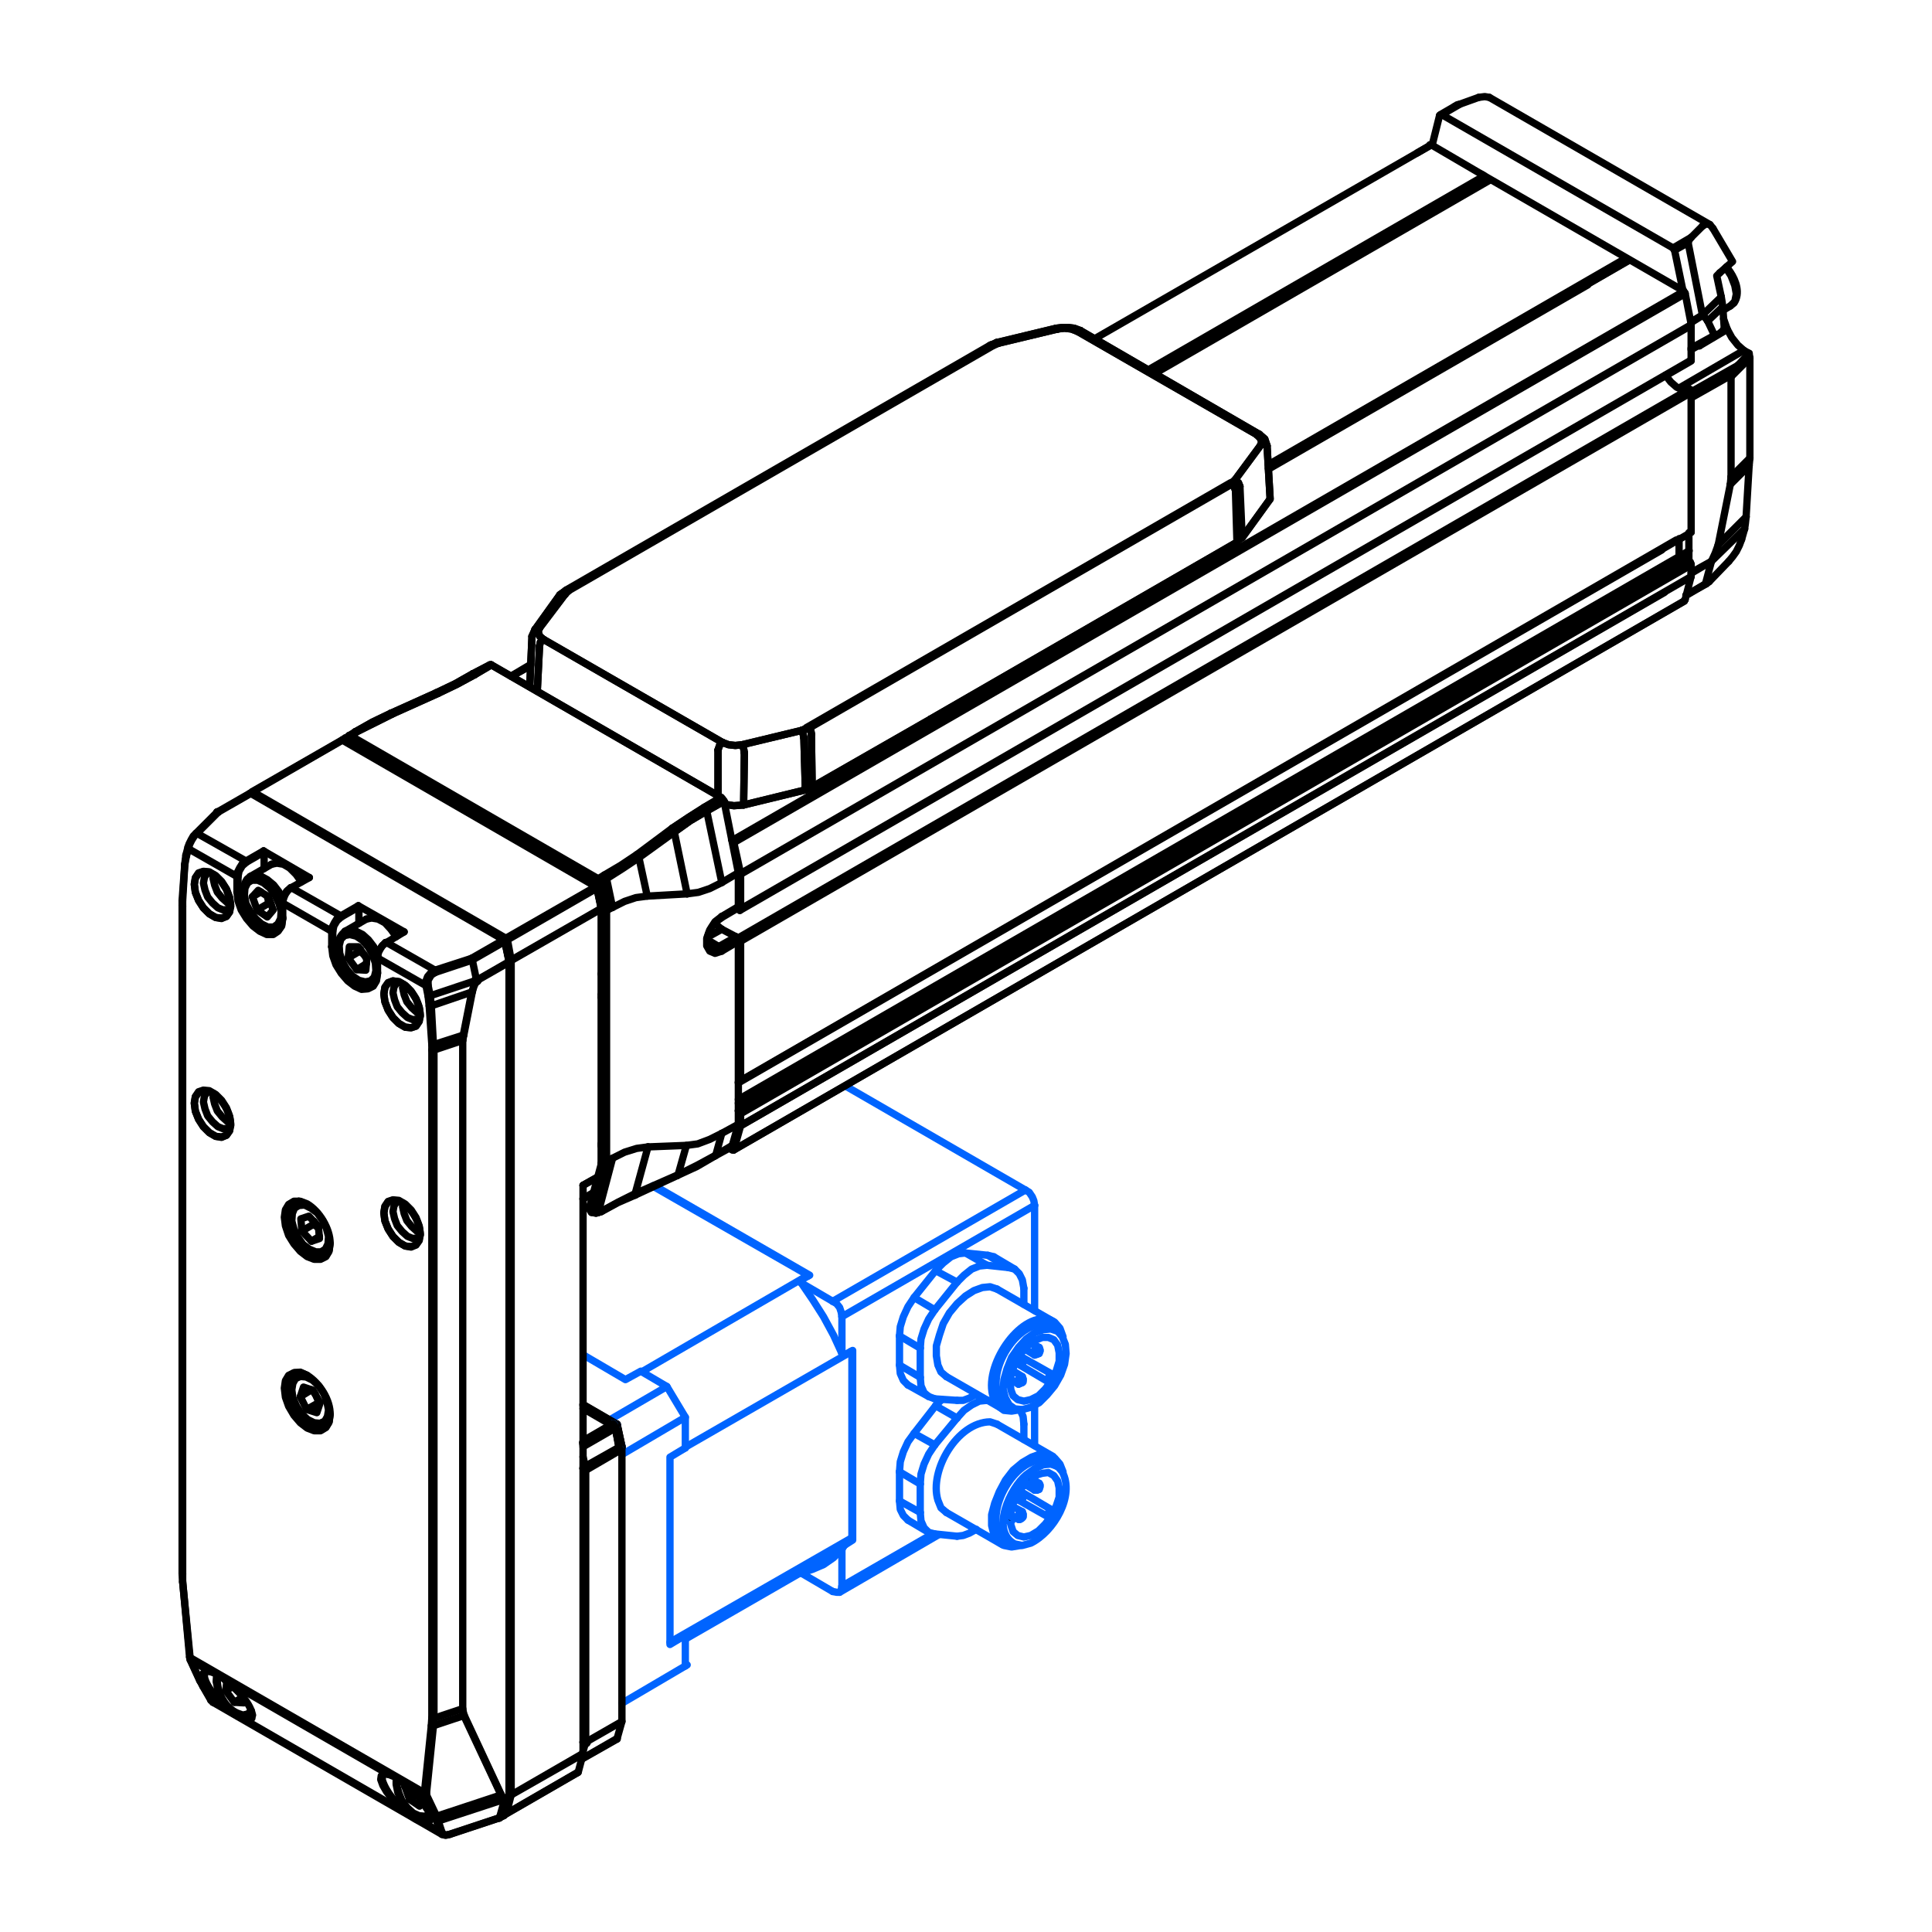 <?xml version="1.0" encoding="UTF-8"?>
<!DOCTYPE svg PUBLIC "-//W3C//DTD SVG 1.1//EN" "http://www.w3.org/Graphics/SVG/1.1/DTD/svg11.dtd">
<!-- Creator: CorelDRAW 2017 -->
<svg xmlns="http://www.w3.org/2000/svg" xml:space="preserve" width="400px" height="400px" version="1.1" style="shape-rendering:geometricPrecision; text-rendering:geometricPrecision; image-rendering:optimizeQuality; fill-rule:evenodd; clip-rule:evenodd"
viewBox="0 0 400000 400000"
 xmlns:xlink="http://www.w3.org/1999/xlink">
 <defs>
  <style type="text/css">
   <![CDATA[
    .str3 {stroke:black;stroke-width:1512}
    .str4 {stroke:#0064FF;stroke-width:1512}
    .str2 {stroke:black;stroke-width:1890;stroke-linecap:round;stroke-linejoin:round}
    .str1 {stroke:black;stroke-width:1512;stroke-linecap:round;stroke-linejoin:round}
    .str0 {stroke:#0064FF;stroke-width:1512;stroke-linecap:round;stroke-linejoin:round}
    .fil1 {fill:none}
    .fil0 {fill:none;fill-rule:nonzero}
    .fil2 {fill:black;fill-rule:nonzero}
   ]]>
  </style>
 </defs>
 <g id="Layer_x0020_1">
  <line class="fil0 str0" x1="167320" y1="264021" x2="135100" y2= "245544" />
  <polyline class="fil0 str0" points="165887,264975 167636,264021 135383,245420 "/>
  <line class="fil0 str0" x1="212298" y1="246379" x2="175141" y2= "224896" />
  <line class="fil0 str0" x1="142271" y1="344696" x2="128761" y2= "352643" />
  <line class="fil0 str0" x1="128761" y1="301147" x2="141890" y2= "293424" />
  <polyline class="fil0 str0" points="120756,280515 129493,285637 132672,283888 138076,287067 125520,294378 "/>
  <rect class="fil1" x="-1" y="-3" width="400002" height="400000"/>
  <polyline class="fil0 str1" points="125581,240416 125113,240572 124645,240416 122150,249615 "/>
  <line class="fil0 str1" x1="125581" y1="240416" x2="125581" y2= "188492" />
  <line class="fil0 str1" x1="124650" y1="187518" x2="124650" y2= "187399" />
  <line class="fil0 str1" x1="151934" y1="238076" x2="151622" y2= "238076" />
  <polyline class="fil0 str1" points="152868,229968 153181,230124 153336,230592 "/>
  <line class="fil0 str1" x1="153336" y1="223731" x2="153181" y2= "223886" />
  <polyline class="fil0 str1" points="152713,194260 153181,194416 153336,194884 "/>
  <polyline class="fil0 str1" points="153336,188179 153181,188491 152713,188179 "/>
  <line class="fil0 str1" x1="153336" y1="180850" x2="153336" y2= "181006" />
  <line class="fil0 str1" x1="151622" y1="173990" x2="151934" y2= "174458" />
  <line class="fil0 str1" x1="348356" y1="60463" x2="151622" y2= "173990" />
  <line class="fil0 str1" x1="105935" y1="139998" x2="109834" y2= "137815" />
  <line class="fil0 str1" x1="152869" y1="224198" x2="344068" y2= "113858" />
  <line class="fil0 str1" x1="349725" y1="114024" x2="152869" y2= "227629" />
  <line class="fil0 str1" x1="152869" y1="228408" x2="347949" y2= "115844" />
  <line class="fil0 str1" x1="349640" y1="116363" x2="152869" y2= "229968" />
  <line class="fil0 str1" x1="153337" y1="230592" x2="350131" y2= "116974" />
  <line class="fil0 str1" x1="350132" y1="119370" x2="153337" y2= "233086" />
  <line class="fil0 str1" x1="347043" y1="111799" x2="153337" y2= "223731" />
  <line class="fil0 str1" x1="153181" y1="223886" x2="350131" y2= "110235" />
  <line class="fil0 str1" x1="153337" y1="194884" x2="350131" y2= "81266" />
  <line class="fil0 str1" x1="349039" y1="80969" x2="152713" y2= "194260" />
  <line class="fil0 str1" x1="350131" y1="74561" x2="153337" y2= "188179" />
  <line class="fil0 str1" x1="348729" y1="124416" x2="151934" y2= "238076" />
  <line class="fil0 str1" x1="153337" y1="233086" x2="344605" y2= "122659" />
  <line class="fil0 str1" x1="349860" y1="67388" x2="153337" y2= "180849" />
  <line class="fil0 str1" x1="153337" y1="181006" x2="350130" y2= "67388" />
  <line class="fil0 str1" x1="151934" y1="174457" x2="348884" y2= "60806" />
  <line class="fil0 str1" x1="153181" y1="188490" x2="350132" y2= "74741" />
  <line class="fil0 str1" x1="151934" y1="238075" x2="348729" y2= "124457" />
  <line class="fil0 str1" x1="226623" y1="70142" x2="296072" y2= "30135" />
  <line class="fil0 str1" x1="262642" y1="97116" x2="328743" y2= "58981" />
  <line class="fil0 str1" x1="238403" y1="76959" x2="307587" y2= "37001" />
  <line class="fil0 str1" x1="307011" y1="36577" x2="237693" y2= "76604" />
  <line class="fil0 str1" x1="337267" y1="53853" x2="262642" y2= "96961" />
  <line class="fil0 str1" x1="239112" y1="77314" x2="308377" y2= "37333" />
  <line class="fil0 str1" x1="337268" y1="53897" x2="262641" y2= "96961" />
  <line class="fil0 str1" x1="152867" y1="224042" x2="153179" y2= "223886" />
  <line class="fil0 str1" x1="151620" y1="238075" x2="150996" y2= "237763" />
  <polyline class="fil0 str1" points="153335,230591 153335,233085 151932,238075 "/>
  <line class="fil0 str1" x1="153335" y1="194884" x2="153335" y2= "223730" />
  <line class="fil0 str1" x1="153335" y1="181006" x2="153335" y2= "188178" />
  <line class="fil0 str1" x1="151932" y1="174457" x2="153335" y2= "180849" />
  <line class="fil0 str1" x1="151464" y1="173833" x2="151620" y2= "173989" />
  <line class="fil0 str1" x1="152711" y1="188022" x2="152711" y2= "188178" />
  <line class="fil0 str1" x1="151620" y1="237142" x2="148189" y2= "239168" />
  <polyline class="fil0 str1" points="123865,251019 123241,250863 123085,250395 123085,249771 125581,240416 "/>
  <polyline class="fil0 str1" points="131506,247121 128075,248836 124645,250707 123865,251019 "/>
  <line class="fil0 str1" x1="140393" y1="243222" x2="131506" y2= "247121" />
  <polyline class="fil0 str1" points="148189,239168 144447,241195 140393,243222 "/>
  <polyline class="fil0 str1" points="125581,188492 124333,182567 125581,181943 "/>
  <line class="fil0 str1" x1="146319" y1="167910" x2="149905" y2= "165883" />
  <polyline class="fil0 str1" points="139614,172276 142887,169937 146319,167910 "/>
  <line class="fil0 str1" x1="132284" y1="177577" x2="139614" y2= "172276" />
  <polyline class="fil0 str1" points="125581,181943 129011,179760 132284,177577 "/>
  <polyline class="fil0 str1" points="122150,249615 122150,250551 122461,251019 "/>
  <line class="fil0 str1" x1="71940" y1="152785" x2="72096" y2= "153252" />
  <line class="fil0 str1" x1="72564" y1="152317" x2="72253" y2= "152317" />
  <line class="fil0 str1" x1="72564" y1="152317" x2="73812" y2= "151537" />
  <polyline class="fil0 str1" points="73500,151537 73812,151537 81297,147795 80985,147639 "/>
  <line class="fil0 str1" x1="81297" y1="147795" x2="90652" y2= "143585" />
  <polyline class="fil0 str1" points="90340,143429 90652,143585 94550,141714 98292,139687 97825,139531 "/>
  <line class="fil0 str1" x1="101723" y1="137660" x2="101411" y2= "137660" />
  <line class="fil0 str1" x1="98293" y1="139687" x2="101723" y2= "137660" />
  <line class="fil0 str1" x1="123865" y1="181943" x2="72565" y2= "152317" />
  <polyline class="fil0 str1" points="72097,153252 72253,152629 72565,152317 "/>
  <line class="fil0 str1" x1="72097" y1="153252" x2="123397" y2= "182879" />
  <polyline class="fil0 str1" points="149905,165883 149593,165415 149281,165102 145851,167130 "/>
  <polyline class="fil0 str1" points="146319,167910 146163,167442 145851,167130 142420,169313 139146,171496 139458,171808 139614,172276 "/>
  <line class="fil0 str1" x1="139146" y1="171496" x2="131818" y2= "176953" />
  <polyline class="fil0 str1" points="132284,177577 132129,177109 131818,176953 128543,179137 125113,181163 125425,181475 125581,181943 "/>
  <line class="fil0 str1" x1="125113" y1="181163" x2="123865" y2= "181943" />
  <polyline class="fil0 str1" points="123397,182879 123865,182879 124333,182567 124177,182255 123865,181943 "/>
  <line class="fil0 str1" x1="123397" y1="182879" x2="124645" y2= "188648" />
  <polyline class="fil0 str1" points="125581,188492 125113,188648 124645,188648 "/>
  <line class="fil0 str1" x1="124645" y1="188648" x2="124645" y2= "240416" />
  <polyline class="fil0 str1" points="123085,249771 122617,249927 122150,249615 "/>
  <line class="fil0 str1" x1="123865" y1="251019" x2="123397" y2= "251175" />
  <line class="fil0 str1" x1="124645" y1="250707" x2="124489" y2= "250863" />
  <line class="fil0 str1" x1="131506" y1="247121" x2="131506" y2= "247433" />
  <line class="fil0 str1" x1="140393" y1="243222" x2="140237" y2= "243378" />
  <line class="fil0 str1" x1="148189" y1="239168" x2="148033" y2= "239324" />
  <line class="fil0 str1" x1="151464" y1="237454" x2="151620" y2= "237142" />
  <line class="fil0 str1" x1="73501" y1="151537" x2="72253" y2= "152317" />
  <polyline class="fil0 str1" points="80986,147639 77088,149510 73501,151537 "/>
  <line class="fil0 str1" x1="90341" y1="143429" x2="80986" y2= "147639" />
  <polyline class="fil0 str1" points="97826,139531 94240,141558 90341,143429 "/>
  <line class="fil0 str1" x1="101412" y1="137660" x2="97826" y2= "139531" />
  <path class="fil0 str1" d="M72294 152254c-162,93 -279,247 -327,426"/>
  <polyline class="fil0 str1" points="131507,247433 127921,248991 124491,250863 123399,251175 122463,251019 "/>
  <line class="fil0 str1" x1="140239" y1="243378" x2="131507" y2= "247433" />
  <polyline class="fil0 str1" points="148035,239324 144293,241508 140239,243378 "/>
  <line class="fil0 str1" x1="151466" y1="237454" x2="148035" y2= "239324" />
  <polyline class="fil0 str1" points="149439,234647 152868,232775 151622,237142 "/>
  <line class="fil0 str1" x1="149439" y1="234647" x2="148191" y2= "239168" />
  <line class="fil0 str1" x1="126829" y1="239792" x2="123867" y2= "251019" />
  <line class="fil0 str1" x1="134158" y1="237454" x2="131507" y2= "247121" />
  <polyline class="fil0 str1" points="126829,239792 129324,238544 131820,237765 134158,237454 "/>
  <line class="fil0 str1" x1="142110" y1="237142" x2="140395" y2= "243222" />
  <polyline class="fil0 str1" points="134158,237454 142110,237142 144449,236830 146944,235894 149439,234647 "/>
  <line class="fil0 str1" x1="126829" y1="187868" x2="125582" y2= "188492" />
  <line class="fil0 str1" x1="125582" y1="181943" x2="126829" y2= "187868" />
  <line class="fil0 str1" x1="146320" y1="167910" x2="149439" y2= "182723" />
  <polyline class="fil0 str1" points="149906,165883 152868,180695 149439,182723 "/>
  <line class="fil0 str1" x1="139615" y1="172276" x2="142265" y2= "185062" />
  <polyline class="fil0 str1" points="149439,182723 146944,183970 144605,184750 142265,185062 "/>
  <line class="fil0 str1" x1="132287" y1="177577" x2="134002" y2= "185530" />
  <polyline class="fil0 str1" points="142265,185062 134002,185530 131663,185841 129324,186620 126829,187868 "/>
  <polyline class="fil0 str1" points="152402,193950 148815,195977 147879,196444 147100,196132 "/>
  <line class="fil0 str1" x1="152713" y1="188024" x2="152868" y2= "187712" />
  <polyline class="fil0 str1" points="152868,194885 152713,194417 152402,193950 "/>
  <line class="fil0 str1" x1="149439" y1="196912" x2="152868" y2= "194885" />
  <polyline class="fil0 str1" points="149439,189740 148035,190830 146944,192546 146320,194262 146320,195821 146944,196912 148035,197380 149439,196912 "/>
  <line class="fil0 str1" x1="152868" y1="187712" x2="149439" y2= "189740" />
  <line class="fil0 str1" x1="149283" y1="190052" x2="149439" y2= "189740" />
  <polyline class="fil0 str1" points="148815,195977 149283,196444 149439,196912 "/>
  <line class="fil0 str1" x1="149283" y1="190052" x2="152713" y2= "188024" />
  <path class="fil0 str1" d="M147100 196132l-312 -155c-1027,-1488 407,-4364 1715,-5302l780 -623"/>
  <line class="fil0 str1" x1="149439" y1="192390" x2="152402" y2= "193950" />
  <line class="fil0 str1" x1="146632" y1="193950" x2="149439" y2= "192390" />
  <line class="fil0 str1" x1="148815" y1="195977" x2="146476" y2= "194573" />
  <polyline class="fil0 str1" points="149439,192390 148659,191766 148035,191142 "/>
  <line class="fil0 str1" x1="101725" y1="137660" x2="149283" y2= "165102" />
  <line class="fil0 str1" x1="152868" y1="180695" x2="152868" y2= "187712" />
  <line class="fil0 str1" x1="152868" y1="194885" x2="152868" y2= "232775" />
  <line class="fil0 str1" x1="262642" y1="96182" x2="336313" y2= "53643" />
  <line class="fil0 str1" x1="262642" y1="96338" x2="327337" y2= "58981" />
  <polyline class="fil0 str1" points="153649,154188 152246,154342 150842,154188 149595,153720 "/>
  <line class="fil0 str1" x1="165967" y1="151224" x2="153649" y2= "154188" />
  <line class="fil0 str1" x1="167059" y1="150756" x2="165967" y2= "151224" />
  <line class="fil0 str1" x1="254846" y1="100081" x2="167059" y2= "150756" />
  <line class="fil0 str1" x1="255625" y1="99457" x2="254846" y2= "100081" />
  <line class="fil0 str1" x1="260927" y1="92283" x2="255625" y2= "99457" />
  <polyline class="fil0 str1" points="260147,89945 260927,90725 261239,91505 260927,92283 "/>
  <line class="fil0 str1" x1="223037" y1="68583" x2="260147" y2= "89945" />
  <polyline class="fil0 str1" points="218982,68115 220385,67959 221789,68115 223037,68583 "/>
  <line class="fil0 str1" x1="206664" y1="71078" x2="218982" y2= "68115" />
  <line class="fil0 str1" x1="205572" y1="71545" x2="206664" y2= "71078" />
  <line class="fil0 str1" x1="117006" y1="123001" x2="117785" y2= "122223" />
  <line class="fil0 str1" x1="111704" y1="130018" x2="117006" y2= "123001" />
  <polyline class="fil0 str1" points="112484,132358 111704,131734 111392,130798 111704,130018 "/>
  <line class="fil0 str1" x1="149595" y1="153720" x2="112484" y2= "132358" />
  <polyline class="fil0 str1" points="154116,155902 153960,154966 153649,154188 "/>
  <polyline class="fil0 str1" points="165967,151224 166279,152004 166435,152784 "/>
  <polyline class="fil0 str1" points="254846,100081 255470,100704 255781,101484 "/>
  <polyline class="fil0 str1" points="255625,99457 256405,99924 256717,100704 "/>
  <line class="fil0 str1" x1="260147" y1="89945" x2="260771" y2= "89945" />
  <line class="fil0 str1" x1="223037" y1="68583" x2="223660" y2= "68427" />
  <line class="fil0 str1" x1="218982" y1="68115" x2="218671" y2= "67959" />
  <line class="fil0 str1" x1="206664" y1="71078" x2="206352" y2= "70922" />
  <line class="fil0 str1" x1="205572" y1="71545" x2="204949" y2= "71545" />
  <line class="fil0 str1" x1="117785" y1="122223" x2="117161" y2= "122223" />
  <polyline class="fil0 str1" points="117006,123001 116382,122846 115915,123157 "/>
  <polyline class="fil0 str1" points="111704,130018 111080,130018 110769,130330 "/>
  <polyline class="fil0 str1" points="112484,132358 111860,132981 111704,133760 "/>
  <polyline class="fil0 str1" points="149595,153720 148971,154342 148659,155278 "/>
  <polyline class="fil0 str1" points="260771,89945 261863,90881 262330,92283 "/>
  <line class="fil0 str1" x1="223660" y1="68427" x2="260771" y2= "89945" />
  <polyline class="fil0 str1" points="218671,67959 219918,67803 221165,67803 222413,67959 223660,68427 "/>
  <line class="fil0 str1" x1="206352" y1="70922" x2="218671" y2= "67959" />
  <line class="fil0 str1" x1="204949" y1="71545" x2="206352" y2= "70922" />
  <line class="fil0 str1" x1="115915" y1="123157" x2="117161" y2= "122223" />
  <line class="fil0 str1" x1="110769" y1="130330" x2="115915" y2= "123157" />
  <line class="fil0 str1" x1="110145" y1="131734" x2="110769" y2= "130330" />
  <line class="fil0 str1" x1="111236" y1="143117" x2="111704" y2= "133760" />
  <line class="fil0 str1" x1="148659" y1="155278" x2="148659" y2= "164634" />
  <polyline class="fil0 str1" points="150063,166505 151934,166817 153960,166661 154116,155902 "/>
  <polyline class="fil0 str1" points="166435,152784 166747,163543 168150,162919 167995,152160 "/>
  <polyline class="fil0 str1" points="255781,101484 256093,112087 257184,111307 256717,100704 "/>
  <line class="fil0 str1" x1="109677" y1="142181" x2="110145" y2= "131734" />
  <line class="fil0 str1" x1="262970" y1="103299" x2="262330" y2= "92283" />
  <line class="fil0 str1" x1="153960" y1="166661" x2="166747" y2= "163543" />
  <line class="fil0 str1" x1="257184" y1="111307" x2="262865" y2= "103454" />
  <line class="fil0 str1" x1="168150" y1="162919" x2="192163" y2= "149197" />
  <line class="fil0 str1" x1="192631" y1="148886" x2="256093" y2= "112263" />
  <polyline class="fil0 str1" points="167556,150472 167868,151252 168024,152032 "/>
  <line class="fil0 str1" x1="105935" y1="139998" x2="109775" y2= "137847" />
  <line class="fil0 str1" x1="105780" y1="139997" x2="109884" y2= "137565" />
  <line class="fil0 str1" x1="146319" y1="167910" x2="149905" y2= "165883" />
  <polyline class="fil0 str1" points="139614,172276 142887,169937 146319,167910 "/>
  <polyline class="fil0 str1" points="73500,151537 73812,151537 81297,147795 80985,147639 "/>
  <line class="fil0 str1" x1="81297" y1="147795" x2="90652" y2= "143585" />
  <polyline class="fil0 str1" points="90340,143429 90652,143585 94550,141714 98292,139687 97825,139531 "/>
  <line class="fil0 str1" x1="101723" y1="137660" x2="101411" y2= "137660" />
  <line class="fil0 str1" x1="98293" y1="139687" x2="101723" y2= "137660" />
  <polyline class="fil0 str1" points="149905,165883 149593,165415 149281,165102 145851,167130 "/>
  <polyline class="fil0 str1" points="146319,167910 146163,167442 145851,167130 142420,169313 139146,171496 139458,171808 139614,172276 "/>
  <polyline class="fil0 str1" points="80986,147639 77088,149510 73501,151537 "/>
  <line class="fil0 str1" x1="90341" y1="143429" x2="80986" y2= "147639" />
  <polyline class="fil0 str1" points="97826,139531 94240,141558 90341,143429 "/>
  <line class="fil0 str1" x1="101412" y1="137660" x2="97826" y2= "139531" />
  <line class="fil0 str1" x1="101725" y1="137660" x2="149283" y2= "165102" />
  <polyline class="fil0 str1" points="153649,154188 152246,154342 150842,154188 149595,153720 "/>
  <line class="fil0 str1" x1="165967" y1="151224" x2="153649" y2= "154188" />
  <line class="fil0 str1" x1="167059" y1="150756" x2="165967" y2= "151224" />
  <line class="fil0 str2" x1="254851" y1="100122" x2="167064" y2= "150798" />
  <line class="fil0 str1" x1="255625" y1="99457" x2="254846" y2= "100081" />
  <line class="fil0 str1" x1="260927" y1="92283" x2="255625" y2= "99457" />
  <polyline class="fil0 str1" points="260147,89945 260927,90725 261239,91505 260927,92283 "/>
  <line class="fil0 str1" x1="223037" y1="68583" x2="260147" y2= "89945" />
  <polyline class="fil0 str1" points="218982,68115 220385,67959 221789,68115 223037,68583 "/>
  <line class="fil0 str1" x1="206664" y1="71078" x2="218982" y2= "68115" />
  <line class="fil0 str1" x1="205572" y1="71545" x2="206664" y2= "71078" />
  <line class="fil0 str1" x1="117006" y1="123001" x2="117785" y2= "122223" />
  <line class="fil0 str1" x1="111704" y1="130018" x2="117006" y2= "123001" />
  <polyline class="fil0 str1" points="112484,132358 111735,131686 111423,130750 111704,130018 "/>
  <line class="fil0 str1" x1="149595" y1="153720" x2="112484" y2= "132358" />
  <polyline class="fil0 str1" points="154116,155902 153960,154966 153649,154188 "/>
  <polyline class="fil0 str1" points="165967,151224 166279,152004 166435,152784 "/>
  <polyline class="fil0 str1" points="254846,100081 255470,100704 255781,101484 "/>
  <polyline class="fil0 str1" points="255625,99457 256405,99924 256717,100704 "/>
  <line class="fil0 str1" x1="260147" y1="89945" x2="260771" y2= "89945" />
  <line class="fil0 str1" x1="223037" y1="68583" x2="223660" y2= "68427" />
  <line class="fil0 str1" x1="218982" y1="68115" x2="218671" y2= "67959" />
  <line class="fil0 str1" x1="206664" y1="71078" x2="206352" y2= "70922" />
  <line class="fil0 str1" x1="205572" y1="71545" x2="204949" y2= "71545" />
  <line class="fil0 str1" x1="117785" y1="122223" x2="117161" y2= "122223" />
  <polyline class="fil0 str1" points="117006,123001 116382,122846 115915,123157 "/>
  <polyline class="fil0 str1" points="111704,130018 111080,130018 110769,130330 "/>
  <polyline class="fil0 str1" points="112484,132358 111860,132981 111704,133760 "/>
  <polyline class="fil0 str1" points="149595,153720 148971,154342 148659,155278 "/>
  <polyline class="fil0 str1" points="260771,89945 261863,90881 262330,92283 "/>
  <line class="fil0 str1" x1="223660" y1="68427" x2="260771" y2= "89945" />
  <polyline class="fil0 str1" points="218671,67959 219918,67803 221165,67803 222413,67959 223660,68427 "/>
  <line class="fil0 str1" x1="206352" y1="70922" x2="218671" y2= "67959" />
  <line class="fil0 str1" x1="204949" y1="71545" x2="206352" y2= "70922" />
  <line class="fil0 str2" x1="117474" y1="122223" x2="205261" y2= "71545" />
  <line class="fil0 str1" x1="115915" y1="123157" x2="117161" y2= "122223" />
  <line class="fil0 str1" x1="110769" y1="130330" x2="115915" y2= "123157" />
  <line class="fil0 str1" x1="110145" y1="131734" x2="110769" y2= "130330" />
  <line class="fil0 str1" x1="111252" y1="142812" x2="111704" y2= "133760" />
  <line class="fil0 str1" x1="148659" y1="155278" x2="148659" y2= "164431" />
  <polyline class="fil0 str1" points="150238,166535 151934,166817 153960,166661 154116,155902 "/>
  <polyline class="fil0 str1" points="166435,152784 166747,163543 168150,162919 167995,152160 "/>
  <line class="fil0 str1" x1="109685" y1="142017" x2="110145" y2= "131734" />
  <line class="fil0 str1" x1="262970" y1="103299" x2="262330" y2= "92283" />
  <line class="fil0 str1" x1="153960" y1="166661" x2="166747" y2= "163543" />
  <line class="fil0 str1" x1="257184" y1="111307" x2="262865" y2= "103454" />
  <line class="fil0 str1" x1="168150" y1="162919" x2="192631" y2= "148886" />
  <line class="fil0 str1" x1="192631" y1="148886" x2="256093" y2= "112263" />
  <polyline class="fil0 str1" points="167556,150472 167868,151252 168024,152032 "/>
  <line class="fil0 str1" x1="296025" y1="29979" x2="296337" y2= "29979" />
  <line class="fil0 str1" x1="348573" y1="60229" x2="348885" y2= "60697" />
  <line class="fil0 str1" x1="350131" y1="67090" x2="350131" y2= "67246" />
  <line class="fil0 str1" x1="350131" y1="74419" x2="350131" y2= "74575" />
  <polyline class="fil0 str1" points="349663,80499 349976,80655 350131,81123 "/>
  <line class="fil0 str1" x1="350131" y1="109814" x2="350131" y2= "110126" />
  <line class="fil0 str1" x1="347637" y1="111529" x2="347637" y2= "111685" />
  <polyline class="fil0 str1" points="347637,115115 347637,115428 347949,115739 "/>
  <polyline class="fil0 str1" points="349663,116207 349976,116363 350131,116830 "/>
  <line class="fil0 str1" x1="350131" y1="119170" x2="350131" y2= "119326" />
  <line class="fil0 str1" x1="348885" y1="124159" x2="348729" y2= "124315" />
  <line class="fil0 str1" x1="293418" y1="31665" x2="296336" y2= "29979" />
  <line class="fil0 str1" x1="296336" y1="29978" x2="307251" y2= "36372" />
  <line class="fil0 str1" x1="306686" y1="36043" x2="348572" y2= "60228" />
  <line class="fil0 str1" x1="348884" y1="60696" x2="350131" y2= "67089" />
  <line class="fil0 str1" x1="350131" y1="67245" x2="350131" y2= "74418" />
  <polyline class="fil0 str1" points="344829,77692 345921,79096 347168,80187 348416,80654 349663,80498 "/>
  <line class="fil0 str1" x1="350131" y1="81122" x2="350131" y2= "109813" />
  <line class="fil0 str1" x1="350131" y1="116830" x2="350131" y2= "119169" />
  <line class="fil0 str1" x1="350131" y1="119325" x2="348884" y2= "124158" />
  <line class="fil0 str1" x1="347635" y1="111684" x2="347635" y2= "115115" />
  <line class="fil0 str1" x1="347948" y1="115739" x2="349662" y2= "116207" />
  <path class="fil0 str1" d="M357305 55395l1091 1716 780 2027 312 1714 -312 1560 -936 936 780 -624c1335,-2002 422,-4571 -780,-6393l-779 -1092"/>
  <line class="fil0 str1" x1="298052" y1="23898" x2="298520" y2= "23742" />
  <line class="fil0 str1" x1="346390" y1="51341" x2="346701" y2= "51809" />
  <polyline class="fil0 str1" points="349508,50249 349663,49782 350131,49158 "/>
  <line class="fil0 str1" x1="298520" y1="23742" x2="302263" y2= "21560" />
  <line class="fil0 str1" x1="350131" y1="49158" x2="346390" y2= "51341" />
  <line class="fil0 str1" x1="346701" y1="51809" x2="349508" y2= "50249" />
  <line class="fil0 str1" x1="352471" y1="65218" x2="350131" y2= "66622" />
  <polyline class="fil0 str1" points="350131,66778 352627,65218 352471,65218 "/>
  <polyline class="fil0 str1" points="350131,118702 354342,116207 350131,118546 "/>
  <polyline class="fil0 str1" points="353874,120417 353251,120885 353094,120885 349196,123223 "/>
  <line class="fil0 str1" x1="301171" y1="22027" x2="298208" y2= "23742" />
  <line class="fil0 str1" x1="353251" y1="120885" x2="349041" y2= "123223" />
  <line class="fil0 str1" x1="298052" y1="23898" x2="296493" y2= "30135" />
  <line class="fil0 str1" x1="348417" y1="60073" x2="346701" y2= "51809" />
  <line class="fil0 str1" x1="349663" y1="116207" x2="349663" y2= "110282" />
  <line class="fil0 str1" x1="346390" y1="51341" x2="298520" y2= "23742" />
  <polyline class="fil0 str1" points="356369,61476 355433,57111 356057,56487 "/>
  <polyline class="fil0 str1" points="356681,63504 356525,62412 356369,61476 "/>
  <line class="fil0 str1" x1="356993" y1="68026" x2="356681" y2= "63504" />
  <line class="fil0 str1" x1="351847" y1="71612" x2="351691" y2= "71455" />
  <polyline class="fil0 str1" points="354653,47287 358708,54148 356057,56487 "/>
  <polyline class="fil0 str1" points="352471,46819 353251,46351 354030,46508 354653,47287 "/>
  <line class="fil0 str1" x1="350131" y1="49158" x2="352471" y2= "46819" />
  <line class="fil0 str1" x1="352471" y1="65218" x2="349508" y2= "50249" />
  <line class="fil0 str1" x1="356369" y1="61476" x2="352471" y2= "65218" />
  <line class="fil0 str1" x1="357929" y1="116207" x2="353874" y2= "120417" />
  <line class="fil0 str1" x1="353562" y1="66466" x2="352627" y2= "65218" />
  <line class="fil0 str1" x1="356681" y1="63504" x2="353562" y2= "66466" />
  <line class="fil0 str1" x1="361202" y1="109503" x2="354342" y2= "116207" />
  <polyline class="fil0 str1" points="361514,107007 361358,108411 361202,109503 "/>
  <line class="fil0 str1" x1="361514" y1="107007" x2="355745" y2= "112776" />
  <polyline class="fil0 str1" points="354342,116207 355121,114492 355745,112776 "/>
  <line class="fil0 str1" x1="353094" y1="120885" x2="354342" y2= "116207" />
  <polyline class="fil0 str1" points="360579,111685 360111,112932 359488,114180 358708,115272 357929,116207 "/>
  <line class="fil0 str1" x1="361202" y1="109503" x2="360579" y2= "111685" />
  <line class="fil0 str1" x1="362294" y1="74107" x2="362294" y2= "94845" />
  <line class="fil0 str1" x1="362294" y1="74107" x2="358396" y2= "78005" />
  <line class="fil0 str1" x1="358396" y1="98743" x2="358396" y2= "78005" />
  <line class="fil0 str1" x1="362294" y1="94845" x2="358396" y2= "98743" />
  <line class="fil0 str1" x1="362294" y1="94845" x2="362138" y2= "96404" />
  <line class="fil0 str1" x1="358240" y1="100303" x2="358396" y2= "98743" />
  <line class="fil0 str1" x1="362138" y1="96404" x2="358240" y2= "100303" />
  <line class="fil0 str1" x1="362138" y1="96404" x2="361514" y2= "107007" />
  <line class="fil0 str1" x1="355745" y1="112776" x2="358240" y2= "100303" />
  <line class="fil0 str1" x1="354965" y1="69429" x2="353562" y2= "66466" />
  <polyline class="fil0 str1" points="356681,68493 355901,69117 355277,69429 354965,69429 "/>
  <line class="fil0 str1" x1="356993" y1="68026" x2="356681" y2= "68493" />
  <line class="fil0 str1" x1="362138" y1="73171" x2="362294" y2= "74107" />
  <line class="fil0 str1" x1="359799" y1="75665" x2="362138" y2= "73171" />
  <polyline class="fil0 str1" points="358396,78005 358396,77693 358708,76913 359020,76446 359799,75665 "/>
  <line class="fil0 str1" x1="354030" y1="46508" x2="308343" y2= "20156" />
  <polyline class="fil0 str1" points="306161,20156 302263,21560 301639,21715 301171,22027 "/>
  <polyline class="fil0 str1" points="308343,20156 307408,20000 306161,20156 "/>
  <line class="fil0 str1" x1="354965" y1="69429" x2="350131" y2= "72079" />
  <line class="fil0 str1" x1="359799" y1="75665" x2="350131" y2= "81123" />
  <line class="fil0 str1" x1="350131" y1="82371" x2="358396" y2= "77693" />
  <line class="fil0 str1" x1="350131" y1="72391" x2="355589" y2= "69273" />
  <polyline class="fil0 str1" points="356837,65998 357616,68182 351847,71612 "/>
  <polyline class="fil0 str1" points="357616,68182 358552,69896 359799,71455 361046,72547 362138,73171 "/>
  <line class="fil0 str1" x1="347637" y1="80343" x2="361046" y2= "72547" />
  <line class="fil0 str1" x1="358240" y1="63348" x2="356681" y2= "64283" />
  <polyline class="fil0 str1" points="124683,201857 125235,201857 125235,187967 124683,187967 124683,201857 125014,201967 "/>
  <polyline class="fil0 str1" points="70887,153243 123360,183558 123581,183669 "/>
  <polygon class="fil0 str1" points="123801,183448 124022,183007 71544,152722 71088,153028 "/>
  <polygon class="fil0 str1" points="124683,187967 125235,187967 124242,183338 123801,183448 "/>
  <line class="fil0 str1" x1="124683" y1="201857" x2="124463" y2= "201637" />
  <polyline class="fil0 str1" points="124463,206487 124683,206708 125014,206267 124463,205936 "/>
  <polygon class="fil0 str1" points="124684,236582 125124,241212 125234,201370 124684,206708 "/>
  <polyline class="fil0 str1" points="125124,236802 124683,236582 124463,236802 "/>
  <line class="fil0 str1" x1="124463" y1="237244" x2="125124" y2= "236802" />
  <polyline class="fil0 str1" points="124463,241433 124683,241543 124904,240992 124463,240881 "/>
  <polygon class="fil0 str1" points="124683,243197 125235,243197 125235,241543 124683,241543 "/>
  <polyline class="fil0 str1" points="123801,246724 124242,246724 125235,243307 124683,243197 123801,246724 124022,246834 "/>
  <line class="fil0 str1" x1="123801" y1="246724" x2="123581" y2= "246504" />
  <line class="fil0 str1" x1="124242" y1="183337" x2="124021" y2= "183006" />
  <polyline class="fil0 str1" points="125014,201967 125124,202077 125234,201857 "/>
  <line class="fil0 str1" x1="125234" y1="206707" x2="125014" y2= "206266" />
  <line class="fil0 str1" x1="125124" y1="236802" x2="125234" y2= "236581" />
  <polyline class="fil0 str1" points="125234,241542 125124,241212 124903,240991 "/>
  <line class="fil0 str1" x1="124021" y1="246834" x2="124242" y2= "246724" />
  <line class="fil0 str1" x1="128761" y1="299418" x2="127769" y2= "294898" />
  <line class="fil0 str1" x1="121266" y1="360710" x2="120714" y2= "360710" />
  <line class="fil0 str1" x1="120714" y1="362584" x2="121266" y2= "360710" />
  <line class="fil0 str1" x1="121266" y1="304048" x2="120714" y2= "304048" />
  <polyline class="fil0 str1" points="120714,360710 121266,360710 121266,304048 "/>
  <circle class="fil2 str3" cx="121266" cy="360710" r="331"/>
  <polyline class="fil0 str1" points="120714,304048 121266,303938 120714,301623 "/>
  <line class="fil0 str1" x1="121266" y1="304048" x2="121266" y2= "303938" />
  <polyline class="fil0 str1" points="128761,299638 128761,356411 127769,359938 127769,360048 "/>
  <polyline class="fil0 str1" points="120714,290819 127549,294788 127769,294898 "/>
  <line class="fil0 str0" x1="128761" y1="299638" x2="128761" y2= "299418" />
  <polyline class="fil0 str1" points="127769,294898 127769,295118 128761,299638 "/>
  <line class="fil0 str0" x1="127549" y1="294788" x2="127769" y2= "295118" />
  <polyline class="fil0 str1" points="128761,299418 128761,299749 121266,304048 "/>
  <line class="fil0 str1" x1="128761" y1="299638" x2="121266" y2= "303938" />
  <polygon class="fil0 str1" points="121266,360710 128761,356411 "/>
  <line class="fil0 str1" x1="127769" y1="359938" x2="120494" y2= "364127" />
  <line class="fil0 str1" x1="127549" y1="294788" x2="120714" y2= "298756" />
  <line class="fil0 str1" x1="127769" y1="295118" x2="120714" y2= "299197" />
  <line class="fil0 str1" x1="127769" y1="360048" x2="120383" y2= "364237" />
  <line class="fil0 str1" x1="104509" y1="194692" x2="105391" y2= "198882" />
  <line class="fil0 str1" x1="124462" y1="187858" x2="123581" y2= "183669" />
  <polyline class="fil0 str1" points="120714,363135 119722,366883 119612,366993 "/>
  <line class="fil0 str1" x1="120714" y1="245402" x2="120714" y2= "363135" />
  <polyline class="fil0 str1" points="104619,375592 104840,375482 105832,371623 "/>
  <line class="fil0 str1" x1="124462" y1="188189" x2="124462" y2= "243307" />
  <line class="fil0 str1" x1="105832" y1="371623" x2="105832" y2= "198882" />
  <line class="fil0 str1" x1="124462" y1="187858" x2="124462" y2= "188189" />
  <line class="fil0 str1" x1="124462" y1="243307" x2="123581" y2= "246504" />
  <circle class="fil2 str3" cx="124462" cy="243307" r="331"/>
  <line class="fil0 str1" x1="123581" y1="246504" x2="123470" y2= "246614" />
  <line class="fil0 str1" x1="70777" y1="153243" x2="70887" y2= "153243" />
  <line class="fil0 str1" x1="124462" y1="188078" x2="124462" y2= "187858" />
  <polyline class="fil0 str1" points="123581,183669 123581,183889 124462,188078 "/>
  <line class="fil0 str1" x1="123360" y1="183558" x2="123581" y2= "183889" />
  <line class="fil0 str1" x1="124462" y1="188078" x2="124462" y2= "188189" />
  <polyline class="fil0 str1" points="105832,198882 105832,198771 105060,194582 "/>
  <line class="fil0 str1" x1="105832" y1="198882" x2="105391" y2= "198882" />
  <line class="fil0 str1" x1="105391" y1="371623" x2="105832" y2= "371623" />
  <line class="fil0 str1" x1="105060" y1="194582" x2="104509" y2= "194692" />
  <line class="fil0 str1" x1="105391" y1="198882" x2="105832" y2= "198771" />
  <line class="fil0 str1" x1="52367" y1="163936" x2="52147" y2= "164377" />
  <polyline class="fil0 str1" points="104509,194692 104730,194251 52367,163936 "/>
  <line class="fil0 str1" x1="105060" y1="194582" x2="104730" y2= "194251" />
  <polyline class="fil0 str1" points="52147,164377 52147,164046 52036,164377 "/>
  <line class="fil0 str1" x1="52367" y1="163936" x2="52147" y2= "164046" />
  <line class="fil0 str1" x1="104619" y1="375591" x2="104399" y2= "375481" />
  <line class="fil0 str1" x1="105832" y1="371623" x2="105391" y2= "371623" />
  <polyline class="fil0 str1" points="104399,375481 104840,375481 119722,366882 "/>
  <polyline class="fil0 str1" points="120714,363134 105832,371623 120714,363024 "/>
  <line class="fil0 str1" x1="124462" y1="188188" x2="105832" y2= "198881" />
  <line class="fil0 str1" x1="124462" y1="188078" x2="105832" y2= "198771" />
  <line class="fil0 str1" x1="123581" y1="183889" x2="105060" y2= "194582" />
  <line class="fil0 str1" x1="70887" y1="153243" x2="52367" y2= "163935" />
  <line class="fil0 str1" x1="123360" y1="183558" x2="104730" y2= "194251" />
  <line class="fil0 str1" x1="119612" y1="366993" x2="104730" y2= "375591" />
  <line class="fil0 str1" x1="70777" y1="153243" x2="52147" y2= "163935" />
  <line class="fil0 str1" x1="120714" y1="245401" x2="124462" y2= "243306" />
  <line class="fil0 str1" x1="120714" y1="248157" x2="123581" y2= "246503" />
  <line class="fil0 str1" x1="120714" y1="245401" x2="124462" y2= "243306" />
  <line class="fil0 str1" x1="120714" y1="248267" x2="123470" y2= "246613" />
  <line class="fil0 str1" x1="45202" y1="168124" x2="44981" y2= "168124" />
  <polyline class="fil0 str1" points="40571,172533 40792,172533 45202,168124 "/>
  <polyline class="fil0 str1" points="38918,175399 39028,175730 39249,174848 39690,173966 40241,173085 40792,172533 "/>
  <polyline class="fil0 str1" points="38478,177054 38588,177274 39029,175731 "/>
  <polyline class="fil0 str1" points="38258,178818 38258,179039 38588,177274 "/>
  <polyline class="fil0 str1" points="37706,186425 37816,186535 38258,179039 "/>
  <polyline class="fil0 str1" points="37706,187417 37816,187637 37816,186535 "/>
  <polyline class="fil0 str1" points="37706,325764 37816,325875 37816,187637 "/>
  <polyline class="fil0 str1" points="37816,327418 37816,327529 37816,325875 "/>
  <polyline class="fil0 str1" points="39250,343072 39360,343182 37816,327529 "/>
  <polyline class="fil0 str1" points="39360,343623 39470,343734 39360,343182 "/>
  <polyline class="fil0 str1" points="41344,347923 41454,348033 39470,343734 "/>
  <polyline class="fil0 str1" points="42006,349025 42006,349135 41454,348033 "/>
  <polyline class="fil0 str1" points="43659,351891 43659,352001 42006,349135 "/>
  <line class="fil0 str1" x1="44100" y1="352443" x2="43659" y2= "352001" />
  <line class="fil0 str1" x1="45203" y1="168126" x2="44982" y2= "168126" />
  <polyline class="fil0 str1" points="103408,376364 103408,376364 93156,379781 93046,379781 "/>
  <polyline class="fil0 str1" points="93156,379781 92384,379891 91833,379781 91502,379340 91172,379340 91502,379781 "/>
  <polyline class="fil0 str1" points="90731,377025 90400,377025 91172,379340 "/>
  <polyline class="fil0 str1" points="91503,379340 90731,377025 90400,376033 89959,376033 90400,377025 "/>
  <polyline class="fil0 str1" points="88306,371623 87975,371734 89960,376033 "/>
  <polyline class="fil0 str1" points="90400,376033 88306,371623 88306,371293 87865,371182 87975,371734 "/>
  <polyline class="fil0 str1" points="89739,357293 89297,357293 87865,371182 "/>
  <polyline class="fil0 str1" points="88305,371293 89739,357293 89849,355749 89408,355639 89297,357293 "/>
  <polyline class="fil0 str1" points="89849,217401 89408,217401 89408,355639 "/>
  <polyline class="fil0 str1" points="89849,355749 89849,217401 89739,216299 89408,216299 89408,217401 "/>
  <polyline class="fil0 str1" points="89297,208252 88856,208252 89408,216299 "/>
  <polyline class="fil0 str1" points="89739,216299 89297,208252 89077,206158 88636,206268 88856,208252 "/>
  <polygon class="fil0 str1" points="88195,204063 88636,204063 88636,202961 89297,201858 90179,201307 90069,200866 89187,201417 88526,202189 88195,203070 "/>
  <polyline class="fil0 str1" points="97786,198771 97565,198441 90069,200866 "/>
  <line class="fil0 str1" x1="90179" y1="201307" x2="97786" y2= "198771" />
  <line class="fil0 str1" x1="88195" y1="204062" x2="88636" y2= "206267" />
  <line class="fil0 str1" x1="89077" y1="206156" x2="88636" y2= "204062" />
  <polyline class="fil0 str1" points="97786,198771 97786,198771 98668,202960 97786,198771 97566,198440 "/>
  <circle class="fil2 str3" cx="98668" cy="202960" r="331"/>
  <polyline class="fil0 str1" points="97676,205385 97786,205385 98117,204172 98668,203070 "/>
  <line class="fil0 str1" x1="98668" y1="202960" x2="98668" y2= "203070" />
  <polyline class="fil0 str1" points="98668,202960 98117,204173 97676,205385 "/>
  <polyline class="fil0 str1" points="95912,214314 96023,214314 97786,205385 "/>
  <line class="fil0 str1" x1="97676" y1="205385" x2="95912" y2= "214314" />
  <polyline class="fil0 str1" points="96023,214314 95802,215417 95912,214314 "/>
  <polyline class="fil0 str1" points="95802,353765 95802,215417 95802,354536 96023,355198 96133,355198 95912,354426 95802,353654 "/>
  <polyline class="fil0 str1" points="103739,371623 103739,371513 96133,355197 "/>
  <polyline class="fil0 str1" points="96023,355197 103739,371623 104070,372063 104511,372504 104511,372394 104070,372063 103739,371513 "/>
  <line class="fil0 str1" x1="98668" y1="203070" x2="98668" y2= "202960" />
  <polygon class="fil0 str1" points="104510,372505 104510,372505 103408,376363 103518,376253 "/>
  <line class="fil0 str1" x1="104510" y1="372394" x2="104510" y2= "372505" />
  <line class="fil0 str1" x1="103408" y1="376363" x2="103518" y2= "376253" />
  <polyline class="fil0 str1" points="44982,168125 40573,172535 40021,173086 39580,173857 39140,174739 38920,175401 38479,177054 38258,178818 37707,186425 37707,325764 37817,327418 39250,343072 39361,343623 41345,347922 42006,349025 43659,351891 44100,352442 "/>
  <path class="fil0 str1" d="M44954 168066c-29,17 -56,38 -79,61"/>
  <polyline class="fil0 str1" points="103408,376362 93046,379780 92274,380000 91502,379780 "/>
  <path class="fil0 str1" d="M103365 376453c24,-9 48,-19 71,-32"/>
  <line class="fil0 str1" x1="90400" y1="376032" x2="103738" y2= "371622" />
  <line class="fil0 str1" x1="90730" y1="377024" x2="104510" y2= "372504" />
  <line class="fil0 str1" x1="89738" y1="357291" x2="96021" y2= "355197" />
  <line class="fil0 str1" x1="89848" y1="355748" x2="95801" y2= "353764" />
  <line class="fil0 str1" x1="89848" y1="217400" x2="95801" y2= "215416" />
  <line class="fil0 str1" x1="95911" y1="214313" x2="89738" y2= "216298" />
  <line class="fil0 str1" x1="97675" y1="205384" x2="89297" y2= "208250" />
  <line class="fil0 str1" x1="98668" y1="202959" x2="89077" y2= "206156" />
  <line class="fil0 str1" x1="50935" y1="178266" x2="40793" y2= "172534" />
  <line class="fil0 str1" x1="70557" y1="189621" x2="60305" y2= "183778" />
  <line class="fil0 str1" x1="90069" y1="200865" x2="80038" y2= "195133" />
  <line class="fil0 str1" x1="78164" y1="198330" x2="88195" y2= "204062" />
  <line class="fil0 str1" x1="58542" y1="186975" x2="68683" y2= "192817" />
  <line class="fil0 str1" x1="39029" y1="175731" x2="49061" y2= "181463" />
  <line class="fil0 str1" x1="54573" y1="176172" x2="50935" y2= "178266" />
  <line class="fil0 str1" x1="60305" y1="183778" x2="64053" y2= "181684" />
  <line class="fil0 str1" x1="74194" y1="187526" x2="70557" y2= "189621" />
  <line class="fil0 str1" x1="80037" y1="195133" x2="83675" y2= "192928" />
  <line class="fil0 str1" x1="78163" y1="201527" x2="78163" y2= "198330" />
  <polyline class="fil0 str1" points="68682,196015 68903,197889 69565,199763 70666,201527 71990,203070 73423,204173 74856,204834 76178,204724 77281,204173 77943,203070 78163,201527 "/>
  <line class="fil0 str1" x1="68682" y1="192818" x2="68682" y2= "196015" />
  <line class="fil0 str1" x1="58541" y1="190172" x2="58541" y2= "186976" />
  <polyline class="fil0 str1" points="49061,184660 49281,186535 49943,188409 51044,190172 52368,191716 53801,192818 55234,193480 56557,193480 57549,192818 58321,191716 58541,190172 "/>
  <line class="fil0 str1" x1="49061" y1="181464" x2="49061" y2= "184660" />
  <path class="fil0 str1" d="M58872 252015l220 1764 662 1985 1101 1764 1324 1542 1433 1103 1433 551 1322 0 1103 -551 662 -1103 220 -1653c20,-2991 -2197,-6644 -4740,-8157l-1433 -552 -1324 0 -1101 662 -662 1102 -220 1543z"/>
  <path class="fil0 str1" d="M58872 287402l220 1874 662 1874 1101 1873 1324 1544 1433 1103 1433 551 1322 0 1103 -662 662 -1102 220 -1543c96,-3067 -2208,-6593 -4740,-8158l-1433 -661 -1324 110 -1101 551 -662 1102 -220 1544z"/>
  <polyline class="fil0 str1" points="46635,347812 45202,346709 43769,346158 "/>
  <path class="fil0 str1" d="M52257 355198l-110 331 -331 330 -441 111 -662 -111 0 221 882 0 552 -331 110 -772c-624,-2813 -3270,-5067 -5292,-6944l-330 -221"/>
  <polygon class="fil0 str1" points="47737,354205 47627,354316 49170,355308 50493,355970 50493,355749 49281,355198 "/>
  <line class="fil0 str1" x1="50493" y1="355970" x2="50713" y2= "356080" />
  <line class="fil0 str1" x1="50713" y1="355859" x2="50493" y2= "355749" />
  <line class="fil0 str1" x1="47296" y1="354095" x2="47406" y2= "353875" />
  <path class="fil0 str1" d="M47737 354205l-331 -330c-1829,-1334 -4542,-4342 -5071,-6614l0 -772 441 -441 772 0 -882 0 -551 331 -110 771c375,2029 3657,5831 5291,6945l331 221"/>
  <line class="fil0 str1" x1="43768" y1="346158" x2="43548" y2= "346048" />
  <polyline class="fil0 str1" points="84115,375371 84556,375591 85989,376584 87312,377245 87532,377245 "/>
  <line class="fil0 str1" x1="84556" y1="375481" x2="84556" y2= "375591" />
  <polyline class="fil0 str1" points="87312,377245 87312,377025 86099,376474 84556,375481 "/>
  <line class="fil0 str1" x1="84115" y1="375371" x2="84225" y2= "375151" />
  <path class="fil0 str1" d="M84556 375482l-331 -331c-2118,-1624 -4246,-4025 -5071,-6614l0 -772 441 -441 772 0 -882 -110 -551 441 -110 772 440 1212 772 1323 1213 1543 1323 1543 1543 1323"/>
  <polyline class="fil0 str1" points="83454,369088 82020,367985 80588,367434 80367,367324 "/>
  <polyline class="fil0 str1" points="89075,376364 88965,376805 88634,377135 88193,377246 87532,377135 87532,377246 88414,377356 88965,377025 89075,376254 88745,375041 87862,373718 86761,372175 85327,370632 83784,369309 83454,369088 "/>
  <line class="fil0 str1" x1="87532" y1="377135" x2="87311" y2= "377025" />
  <path class="fil0 str1" d="M68350 292804l-220 1544 -662 1102 -1102 551 -1213 0 -1433 -551c-2441,-1380 -4676,-5131 -4630,-7937l221 -1543 661 -1103 993 -662 1323 0 1322 552"/>
  <path class="fil0 str1" d="M68350 257418l-220 1433 -662 1102 -1102 551 -1213 0 -1433 -551c-2719,-1676 -4531,-4738 -4630,-7937l221 -1543 661 -1102 993 -552 1323 0 1322 552"/>
  <line class="fil0 str1" x1="60193" y1="183780" x2="60303" y2= "183780" />
  <polyline class="fil0 str1" points="58539,186756 58539,186976 58649,186094 59090,185102 59641,184331 60303,183780 "/>
  <line class="fil0 str1" x1="49279" y1="184662" x2="49058" y2= "184662" />
  <polyline class="fil0 str1" points="58539,189953 58319,191497 57657,192599 56555,193150 55342,193260 53909,192599 52476,191607 51153,190064 50161,188299 49499,186426 49279,184662 "/>
  <line class="fil0 str1" x1="49279" y1="181465" x2="49058" y2= "181465" />
  <polyline class="fil0 str1" points="51043,178488 50933,178268 50161,178820 49609,179701 49169,180583 49059,181465 "/>
  <line class="fil0 str1" x1="54680" y1="176394" x2="54570" y2= "176174" />
  <line class="fil0 str1" x1="79814" y1="195135" x2="80035" y2= "195135" />
  <polyline class="fil0 str1" points="78161,198111 78161,198331 78271,197339 78712,196457 79263,195686 80035,195135 "/>
  <line class="fil0 str1" x1="68900" y1="196017" x2="68680" y2= "196017" />
  <polyline class="fil0 str1" points="78161,201308 77940,202852 77279,203954 76287,204505 74964,204505 73530,203954 72098,202962 70885,201418 69782,199655 69121,197781 68900,196017 "/>
  <line class="fil0 str1" x1="68900" y1="192820" x2="68680" y2= "192820" />
  <polyline class="fil0 str1" points="70664,189844 70554,189623 69782,190174 69231,191056 68791,191938 68681,192820 "/>
  <line class="fil0 str1" x1="74302" y1="187749" x2="74192" y2= "187529" />
  <line class="fil0 str1" x1="54570" y1="176175" x2="64050" y2= "181687" />
  <line class="fil0 str1" x1="74192" y1="187529" x2="83672" y2= "192931" />
  <line class="fil0 str1" x1="104287" y1="194584" x2="97563" y2= "198442" />
  <line class="fil0 str1" x1="51924" y1="164269" x2="45200" y2= "168127" />
  <line class="fil0 str1" x1="104507" y1="194915" x2="97783" y2= "198773" />
  <line class="fil0 str1" x1="105390" y1="199104" x2="98665" y2= "202962" />
  <line class="fil0 str1" x1="105390" y1="199214" x2="98665" y2= "203072" />
  <line class="fil0 str1" x1="105390" y1="371846" x2="104507" y2= "372397" />
  <line class="fil0 str1" x1="105390" y1="371956" x2="104507" y2= "372507" />
  <line class="fil0 str1" x1="104397" y1="375814" x2="103515" y2= "376255" />
  <line class="fil0 str1" x1="104287" y1="375924" x2="103405" y2= "376365" />
  <line class="fil0 str1" x1="51704" y1="164269" x2="44979" y2= "168128" />
  <polyline class="fil0 str1" points="51924,164269 104287,194585 104507,194915 105390,199104 105390,371956 104397,375814 "/>
  <line class="fil0 str1" x1="104287" y1="194585" x2="104507" y2= "194695" />
  <line class="fil0 str1" x1="51704" y1="164269" x2="51924" y2= "164269" />
  <line class="fil0 str1" x1="104397" y1="375814" x2="104287" y2= "375924" />
  <line class="fil0 str1" x1="105390" y1="198884" x2="105390" y2= "199214" />
  <line class="fil0 str1" x1="104507" y1="194694" x2="104507" y2= "194915" />
  <polyline class="fil0 str1" points="105390,199104 105390,198884 104507,194694 "/>
  <path class="fil0 str1" d="M79484 205828l220 1544 662 1763 992 1544 1212 1212 1323 772 1213 110 992 -331 661 -992 221 -1322c66,-2501 -2024,-5936 -4410,-6835l-1212 -221 -992 441 -662 882 -220 1433z"/>
  <polygon class="fil0 str1" points="40240,183119 40460,184773 41122,186426 42114,187970 43326,189182 44649,189954 45861,190174 46853,189733 47515,188852 47736,187419 47515,185875 46853,184112 45861,182568 44649,181355 43326,180584 42114,180474 41122,180805 40460,181796 "/>
  <path class="fil0 str1" d="M79484 251136l220 1653 662 1654 992 1544 1212 1212 1323 771 1213 221 992 -441 661 -882 221 -1433c9,-2471 -2047,-5833 -4410,-6724l-1212 -221 -992 331 -662 992 -220 1323z"/>
  <path class="fil0 str1" d="M40240 228427l220 1654 662 1653 992 1544 1212 1212 1323 772 1212 220 992 -441 662 -882 221 -1322c66,-2501 -2024,-5937 -4410,-6835l-1212 -221 -992 441 -662 882 -220 1323z"/>
  <line class="fil0 str1" x1="87862" y1="371184" x2="39358" y2= "343184" />
  <line class="fil0 str1" x1="39468" y1="343735" x2="43547" y2= "346050" />
  <line class="fil0 str1" x1="46964" y1="348034" x2="80366" y2= "367326" />
  <line class="fil0 str1" x1="83784" y1="369310" x2="87973" y2= "371735" />
  <line class="fil0 str1" x1="87532" y1="377247" x2="91170" y2= "379341" />
  <line class="fil0 str1" x1="50713" y1="356081" x2="84114" y2= "375373" />
  <line class="fil0 str1" x1="43657" y1="352003" x2="47295" y2= "354097" />
  <line class="fil0 str1" x1="44099" y1="352444" x2="91500" y2= "379783" />
  <polyline class="fil0 str1" points="60193,183781 59311,184553 58760,185655 58540,186757 "/>
  <polyline class="fil0 str1" points="49280,184663 49280,181466 49500,180363 50162,179262 51044,178490 54682,176395 "/>
  <line class="fil0 str1" x1="49280" y1="184663" x2="50383" y2= "184001" />
  <line class="fil0 str1" x1="54682" y1="176395" x2="54682" y2= "179812" />
  <polyline class="fil0 str1" points="79816,195135 79044,195907 78382,197009 78162,198112 "/>
  <polyline class="fil0 str1" points="68902,196017 68902,192820 69123,191718 69784,190615 70666,189844 74304,187749 "/>
  <line class="fil0 str1" x1="68902" y1="196017" x2="70005" y2= "195356" />
  <line class="fil0 str1" x1="74304" y1="187749" x2="74304" y2= "191167" />
  <polyline class="fil0 str1" points="88966,375594 87973,376035 86761,375924 85548,375373 84336,374271 83234,372838 82572,371184 82131,369531 82241,368098 "/>
  <polyline class="fil0 str1" points="89076,376365 87753,376476 86430,376145 85217,375263 84005,374051 83013,372617 82351,371074 82021,369421 82021,367987 "/>
  <line class="fil0 str1" x1="83784" y1="369752" x2="84115" y2= "369531" />
  <polyline class="fil0 str1" points="87532,373169 86871,373941 84776,372507 83784,369752 "/>
  <line class="fil0 str1" x1="86320" y1="371625" x2="84776" y2= "372507" />
  <line class="fil0 str1" x1="84115" y1="369641" x2="83784" y2= "369752" />
  <path class="fil0 str1" d="M52036 354208l-772 661 -992 221 -1212 -441c-2507,-1203 -3921,-3922 -4079,-6614l110 -1323"/>
  <polyline class="fil0 str1" points="52257,355090 51595,355421 50934,355421 49501,355200 48068,354318 46855,353106 45863,351563 45091,349798 44761,348145 44871,346491 "/>
  <polyline class="fil0 str1" points="50493,351673 50493,352555 48509,352444 46745,350019 46965,348035 "/>
  <line class="fil0 str1" x1="50383" y1="351342" x2="48508" y2= "352444" />
  <line class="fil0 str1" x1="46745" y1="350019" x2="48288" y2= "349137" />
  <polygon class="fil0 str1" points="60634,286412 61186,285420 62178,284979 63390,285089 64713,285750 66036,286963 67028,288506 67690,290270 68020,291924 67800,293246 67248,294239 66256,294680 65044,294570 63721,293908 62399,292695 61406,291152 60634,289388 60414,287735 "/>
  <line class="fil0 str1" x1="67690" y1="294790" x2="67910" y2= "294680" />
  <line class="fil0 str1" x1="61847" y1="284208" x2="61627" y2= "284318" />
  <path class="fil0 str1" d="M67690 294790l-772 331c-4229,497 -8502,-6946 -5953,-10252l662 -551"/>
  <polygon class="fil0 str1" points="62177,289168 62839,287184 64823,287845 66256,290491 65595,292475 63500,291814 "/>
  <line class="fil0 str1" x1="66036" y1="290381" x2="66256" y2= "290381" />
  <line class="fil0 str1" x1="66036" y1="290381" x2="63500" y2= "291814" />
  <line class="fil0 str1" x1="64712" y1="287846" x2="65264" y2= "288618" />
  <line class="fil0 str1" x1="65595" y1="289279" x2="66036" y2= "290382" />
  <line class="fil0 str1" x1="64492" y1="287735" x2="62177" y2= "289169" />
  <line class="fil0 str1" x1="61626" y1="284318" x2="61847" y2= "284208" />
  <line class="fil0 str1" x1="67689" y1="294791" x2="67909" y2= "294680" />
  <polygon class="fil0 str1" points="65705,251137 66807,252681 67578,254334 68019,255988 67909,257531 67359,258633 66477,259184 65374,259184 64051,258633 62729,257641 61626,256098 60854,254444 60413,252791 60524,251247 60965,250145 61847,249594 63060,249483 64382,250145 "/>
  <line class="fil0 str1" x1="61847" y1="248712" x2="61626" y2= "248822" />
  <line class="fil0 str1" x1="67689" y1="259405" x2="67909" y2= "259184" />
  <path class="fil0 str1" d="M67689 259405l-772 221 -882 110c-1750,-425 -2889,-1350 -3969,-2756l-660 -992 -552 -993c-552,-1508 -957,-3300 -330,-4850l441 -771 661 -552"/>
  <polygon class="fil0 str1" points="63941,251798 65924,253893 66145,256429 64492,256980 62507,254885 62287,252350 "/>
  <polyline class="fil0 str1" points="65043,252901 64933,253452 62508,254885 "/>
  <line class="fil0 str1" x1="64933" y1="253452" x2="65925" y2= "254224" />
  <line class="fil0 str1" x1="66146" y1="255988" x2="64492" y2= "256980" />
  <line class="fil0 str1" x1="61626" y1="248822" x2="61847" y2= "248712" />
  <line class="fil0 str1" x1="67689" y1="259405" x2="67909" y2= "259294" />
  <polyline class="fil0 str1" points="56224,178932 57327,178711 58649,178932 59972,179704 61295,181026 62397,182570 "/>
  <line class="fil0 str1" x1="51815" y1="181467" x2="56224" y2= "178932" />
  <line class="fil0 str1" x1="57877" y1="192050" x2="58098" y2= "191940" />
  <polygon class="fil0 str1" points="51263,182790 52145,182239 53358,182239 54570,182790 55893,183893 56995,185436 57767,187090 58208,188743 58098,190176 57547,191279 56665,191940 55452,191940 54129,191279 52917,190176 51815,188743 50933,187090 50602,185326 50712,183893 "/>
  <line class="fil0 str1" x1="57877" y1="192050" x2="58098" y2= "191940" />
  <polyline class="fil0 str1" points="58539,186318 57767,184664 56665,183231 55342,182129 54129,181467 52917,181247 51815,181467 "/>
  <path class="fil0 str1" d="M57877 192050l-771 331c-4300,352 -8443,-6804 -5953,-10363l662 -551"/>
  <polygon class="fil0 str1" points="52255,185656 53468,184333 55562,185656 56554,188412 55341,189846 53247,188412 "/>
  <line class="fil0 str1" x1="55673" y1="186980" x2="56113" y2= "187200" />
  <line class="fil0 str1" x1="55673" y1="186980" x2="53247" y2= "188413" />
  <line class="fil0 str1" x1="55341" y1="185546" x2="55673" y2= "186980" />
  <line class="fil0 str1" x1="54019" y1="184664" x2="52254" y2= "185656" />
  <polyline class="fil0 str1" points="75845,190286 76948,190066 78270,190286 79704,191058 80916,192381 82018,193924 "/>
  <line class="fil0 str1" x1="71436" y1="192822" x2="75845" y2= "190286" />
  <line class="fil0 str1" x1="77609" y1="203404" x2="77719" y2= "203294" />
  <polygon class="fil0 str1" points="76286,196129 77168,197672 77719,199436 77829,200979 77499,202302 76727,203074 75624,203294 74302,202963 72979,202081 71766,200649 70884,199105 70333,197341 70223,195798 70554,194475 71325,193704 72427,193483 73750,193814 75073,194695 "/>
  <line class="fil0 str1" x1="77609" y1="203404" x2="77719" y2= "203294" />
  <polyline class="fil0 str1" points="78160,197672 77388,196019 76286,194586 75074,193483 73750,192822 72538,192601 71436,192822 "/>
  <path class="fil0 str1" d="M77609 203404l-882 221c-4083,839 -8699,-7136 -5843,-10252l552 -551"/>
  <polygon class="fil0 str1" points="74191,196019 75955,198444 75735,200869 73861,200759 72097,198333 72318,196019 "/>
  <polyline class="fil0 str1" points="74633,196570 74522,196900 72097,198334 "/>
  <polyline class="fil0 str1" points="74522,196900 75404,197672 75955,198554 "/>
  <line class="fil0 str1" x1="75845" y1="199546" x2="73861" y2= "200759" />
  <polygon class="fil0 str1" points="47783,187407 47561,185849 46892,184068 45891,182510 44667,181286 43331,180507 42107,180396 41106,180730 40438,181731 40215,183066 40438,184736 41106,186405 42107,187963 43331,189188 44667,189966 45891,190078 46892,189743 47561,188743 "/>
  <polyline class="fil0 str1" points="47771,187729 47119,188288 46230,188399 45117,187954 44004,186953 43002,185728 42446,184282 42112,182834 42335,181610 42891,180832 43358,180657 "/>
  <polyline class="fil0 str1" points="47691,187161 47108,186927 45995,185925 44993,184701 44437,183254 44103,181808 44236,181074 "/>
  <polygon class="fil0 str1" points="87028,210116 86805,208558 86137,206777 85135,205219 83912,203995 82576,203216 81353,203105 80351,203439 79683,204441 79460,205776 79683,207445 80351,209114 81353,210673 82576,211897 83912,212676 85135,212787 86137,212453 86805,211452 "/>
  <polyline class="fil0 str1" points="87016,210439 86365,210998 85475,211109 84361,210664 83249,209662 82247,208437 81691,206991 81357,205544 81580,204320 82136,203541 82603,203366 "/>
  <polyline class="fil0 str1" points="86936,209870 86352,209637 85239,208635 84237,207411 83681,205964 83348,204517 83481,203784 "/>
  <polygon class="fil0 str1" points="47783,232714 47561,231156 46892,229376 45891,227817 44667,226594 43331,225815 42107,225703 41106,226037 40438,227039 40215,228374 40438,230044 41106,231713 42107,233271 43331,234495 44667,235274 45891,235385 46892,235051 47561,234050 "/>
  <polyline class="fil0 str1" points="47771,233037 47119,233596 46230,233707 45117,233262 44004,232260 43002,231036 42446,229589 42112,228142 42335,226918 42891,226139 43358,225964 "/>
  <polyline class="fil0 str1" points="47691,232468 47108,232235 45995,231233 44993,230009 44437,228562 44103,227115 44236,226382 "/>
  <polygon class="fil0 str1" points="87028,255423 86805,253865 86137,252085 85135,250526 83912,249303 82576,248524 81353,248412 80351,248746 79683,249748 79460,251083 79683,252752 80351,254422 81353,255980 82576,257204 83912,257983 85135,258094 86137,257760 86805,256759 "/>
  <polyline class="fil0 str1" points="87016,255746 86365,256305 85475,256416 84361,255971 83249,254969 82247,253745 81691,252298 81357,250851 81580,249627 82136,248848 82603,248673 "/>
  <polyline class="fil0 str1" points="86936,255177 86352,254944 85239,253942 84237,252718 83681,251271 83348,249824 83481,249091 "/>
  <line class="fil0 str1" x1="128723" y1="299299" x2="127769" y2= "294849" />
  <polyline class="fil0 str1" points="120714,290773 127452,294690 127770,294849 "/>
  <line class="fil0 str0" x1="128564" y1="299618" x2="128723" y2= "299299" />
  <polyline class="fil0 str1" points="127769,294849 127769,295008 128564,299618 "/>
  <line class="fil0 str0" x1="127451" y1="294690" x2="127769" y2= "295008" />
  <polyline class="fil0 str1" points="128723,299299 128723,299618 121094,304068 "/>
  <line class="fil0 str1" x1="128564" y1="299618" x2="121094" y2= "303908" />
  <line class="fil0 str1" x1="127451" y1="294689" x2="120617" y2= "298662" />
  <line class="fil0 str1" x1="127769" y1="295008" x2="120714" y2= "299083" />
  <line class="fil0 str1" x1="128202" y1="299462" x2="127249" y2= "294853" />
  <polyline class="fil0 str1" points="120714,291080 126932,294694 127250,294853 "/>
  <line class="fil0 str0" x1="128202" y1="299621" x2="128202" y2= "299462" />
  <polyline class="fil0 str1" points="127249,294853 127249,295012 128202,299621 "/>
  <line class="fil0 str0" x1="126931" y1="294694" x2="127249" y2= "295012" />
  <line class="fil0 str0" x1="128202" y1="299462" x2="128202" y2= "299621" />
  <polyline class="fil0 str1" points="120714,303834 128202,299621 120714,303990 "/>
  <line class="fil0 str1" x1="126931" y1="294694" x2="121030" y2= "298125" />
  <line class="fil0 str1" x1="127248" y1="295020" x2="120959" y2= "298654" />
  <line class="fil0 str0" x1="141890" y1="344920" x2="141890" y2= "338563" />
  <polyline class="fil0 str0" points="141890,299782 141890,293424 138076,287066 "/>
  <polyline class="fil0 str0" points="141890,338563 138712,340470 138712,301689 141890,299782 "/>
  <line class="fil0 str0" x1="132831" y1="284047" x2="167321" y2= "264021" />
  <line class="fil0 str0" x1="141890" y1="299622" x2="176380" y2= "279756" />
  <line class="fil0 str0" x1="138712" y1="339992" x2="176380" y2= "318377" />
  <line class="fil0 str0" x1="141890" y1="339357" x2="172247" y2= "321873" />
  <line class="fil0 str0" x1="176379" y1="279756" x2="176220" y2= "279756" />
  <line class="fil0 str0" x1="167320" y1="264180" x2="167320" y2= "264021" />
  <line class="fil0 str0" x1="176379" y1="318378" x2="176379" y2= "279756" />
  <line class="fil0 str0" x1="172247" y1="321874" x2="174631" y2= "320125" />
  <line class="fil0 str0" x1="174949" y1="319807" x2="176379" y2= "318377" />
  <line class="fil0 str0" x1="172405" y1="329503" x2="165889" y2= "325688" />
  <line class="fil0 str0" x1="165889" y1="325529" x2="165889" y2= "325688" />
  <polyline class="fil0 str0" points="174312,328390 174153,329184 173835,329661 173199,329661 172404,329503 "/>
  <line class="fil0 str0" x1="174312" y1="272602" x2="174312" y2= "280232" />
  <line class="fil0 str0" x1="174789" y1="280550" x2="174312" y2= "280232" />
  <polyline class="fil0 str0" points="174789,319967 176537,318854 176537,279597 174789,280550 "/>
  <line class="fil0 str0" x1="174312" y1="320761" x2="174789" y2= "319967" />
  <line class="fil0 str0" x1="174312" y1="320761" x2="174312" y2= "328391" />
  <polyline class="fil0 str0" points="172404,269425 173199,269902 173835,270697 174153,271650 174312,272603 "/>
  <line class="fil0 str0" x1="165887" y1="265611" x2="165887" y2= "264975" />
  <line class="fil0 str0" x1="165887" y1="265611" x2="172404" y2= "269425" />
  <polyline class="fil0 str0" points="174788,319967 172562,322034 170020,323782 167159,324735 "/>
  <line class="fil0 str0" x1="168907" y1="323782" x2="171610" y2= "322828" />
  <polyline class="fil0 str0" points="174311,280233 172562,276418 170497,272603 168271,269107 165887,265611 "/>
  <polyline class="fil0 str0" points="165887,325689 168272,324894 170497,323941 172563,322511 174311,320762 "/>
  <polyline class="fil0 str0" points="214205,249558 214047,248604 213729,247809 213093,246856 212298,246379 "/>
  <line class="fil0 str0" x1="214205" y1="299306" x2="214205" y2= "291041" />
  <line class="fil0 str0" x1="214205" y1="271332" x2="214205" y2= "249558" />
  <line class="fil0 str0" x1="174312" y1="328391" x2="193067" y2= "317583" />
  <line class="fil0 str0" x1="174312" y1="272603" x2="214205" y2= "249557" />
  <line class="fil0 str0" x1="172404" y1="269425" x2="212298" y2= "246379" />
  <line class="fil0 str0" x1="173835" y1="329663" x2="194338" y2= "317742" />
  <polyline class="fil0 str0" points="186232,304709 186391,302643 187027,300578 187981,298511 189252,296762 193703,291041 194974,289770 "/>
  <polyline class="fil0 str0" points="187981,314722 187027,313768 186391,312497 186232,310749 186232,304709 "/>
  <line class="fil0 str0" x1="211981" y1="294855" x2="211981" y2= "298034" />
  <polyline class="fil0 str0" points="211186,291836 211822,293267 211981,294855 "/>
  <line class="fil0 str0" x1="204351" y1="289929" x2="204510" y2= "289929" />
  <polyline class="fil0 str0" points="198153,293584 199583,291994 201172,290882 202762,290087 204351,289929 "/>
  <line class="fil0 str0" x1="193544" y1="299147" x2="198153" y2= "293584" />
  <polyline class="fil0 str0" points="190524,307252 190683,305186 191319,303120 192273,301053 193544,299147 "/>
  <line class="fil0 str0" x1="190524" y1="313133" x2="190524" y2= "307252" />
  <polyline class="fil0 str0" points="193544,317583 192272,317265 191318,316311 190683,314881 190524,313133 "/>
  <line class="fil0 str0" x1="198153" y1="318060" x2="193544" y2= "317583" />
  <polyline class="fil0 str0" points="202126,316629 200695,317424 199424,317901 198153,318060 "/>
  <path class="fil0 str0" d="M195928 313133l-1114 -954 -635 -1590c-1846,-6148 4022,-16143 10808,-16211l1430 477"/>
  <line class="fil0 str0" x1="193543" y1="299147" x2="189252" y2= "296762" />
  <line class="fil0 str0" x1="193702" y1="291041" x2="198152" y2= "293585" />
  <line class="fil0 str0" x1="204351" y1="289929" x2="201966" y2= "288657" />
  <line class="fil0 str0" x1="190524" y1="313134" x2="186232" y2= "310749" />
  <line class="fil0 str0" x1="186232" y1="304710" x2="190524" y2= "307254" />
  <polyline class="fil0 str0" points="211344,319968 209437,320286 207848,319968 206576,319173 205782,317743 205305,315836 205305,313610 205940,311227 206894,308843 208166,306459 209755,304393 211662,302803 213570,301690 215317,301055 217066,301214 218338,301849 219449,303121 220085,304710 "/>
  <path class="fil0 str0" d="M208166 318697l-1113 -1113c-3100,-4940 3019,-15621 8901,-15258l1430 318"/>
  <path class="fil0 str0" d="M214205 304075l1749 -795 1589 -159 1431 477 954 1112c2675,5006 -1782,12465 -6517,14781l-1749 477 -1588 -318c-5115,-2782 -924,-11588 2383,-14304l1748 -1271z"/>
  <polygon class="fil0 str0" points="214205,305505 215795,305028 217066,304870 218179,305505 218974,306618 219291,308049 219291,309955 218656,311863 217702,313770 216431,315518 215000,316949 213411,317903 211980,318221 210709,317903 209755,317108 209279,315677 209120,314087 209437,312181 210232,310114 211345,308208 212775,306777 "/>
  <line class="fil0 str0" x1="217066" y1="314087" x2="210867" y2= "310591" />
  <polyline class="fil0 str0" points="211662,309001 217861,312657 217066,314087 216907,313770 217066,313134 217384,312657 217861,312657 "/>
  <polyline class="fil0 str0" points="209118,314087 209437,313929 209437,314247 209118,314564 "/>
  <line class="fil0 str0" x1="209437" y1="313615" x2="209118" y2= "313297" />
  <polygon class="fil0 str0" points="211662,313774 211821,313774 211821,314092 211503,314410 211344,314092 "/>
  <polyline class="fil0 str0" points="211821,313456 211662,312979 211185,313138 210549,314092 210867,314569 211185,314569 "/>
  <polygon class="fil0 str0" points="215159,307734 215317,307734 215159,308211 214999,308370 214841,308052 "/>
  <polyline class="fil0 str0" points="215317,307416 215159,307098 214682,307098 214205,307575 214046,308211 214205,308529 214682,308529 "/>
  <polyline class="fil0 str0" points="214364,305509 214205,305827 213887,306145 213887,305827 "/>
  <line class="fil0 str0" x1="213251" y1="306304" x2="213728" y2= "306304" />
  <polygon class="fil0 str0" points="211661,309800 211820,309800 211820,310118 211502,310277 211344,310118 "/>
  <polyline class="fil0 str0" points="211820,309482 211661,309005 211184,309005 210867,309482 210549,310118 210867,310594 211184,310436 "/>
  <line class="fil0 str0" x1="187979" y1="314727" x2="192270" y2= "317270" />
  <line class="fil0 str0" x1="206416" y1="294860" x2="218019" y2= "301535" />
  <line class="fil0 str0" x1="195926" y1="313138" x2="207529" y2= "319814" />
  <line class="fil0 str0" x1="217383" y1="302648" x2="218814" y2= "303602" />
  <line class="fil0 str0" x1="208165" y1="318701" x2="209595" y2= "319496" />
  <line class="fil0 str0" x1="209118" y1="313297" x2="209278" y2= "313297" />
  <circle class="fil2 str4" cx="209119" cy="314569" r="477"/>
  <line class="fil0 str0" x1="209437" y1="314092" x2="209437" y2= "313615" />
  <line class="fil0 str0" x1="209595" y1="311866" x2="211662" y2= "312979" />
  <line class="fil0 str0" x1="209437" y1="313774" x2="210867" y2= "314569" />
  <line class="fil0 str0" x1="211662" y1="314251" x2="211185" y2= "314569" />
  <line class="fil0 str0" x1="211821" y1="313933" x2="211821" y2= "313456" />
  <line class="fil0 str0" x1="213729" y1="306304" x2="215159" y2= "307098" />
  <line class="fil0 str0" x1="212139" y1="307257" x2="214205" y2= "308529" />
  <line class="fil0 str0" x1="215159" y1="308370" x2="214682" y2= "308529" />
  <line class="fil0 str0" x1="215317" y1="307893" x2="215317" y2= "307416" />
  <circle class="fil2 str4" cx="213251" cy="306304" r="477"/>
  <line class="fil0 str0" x1="214046" y1="305986" x2="213728" y2= "306304" />
  <line class="fil0 str0" x1="214364" y1="305668" x2="214364" y2= "305509" />
  <line class="fil0 str0" x1="211026" y1="308687" x2="211662" y2= "309005" />
  <line class="fil0 str0" x1="210232" y1="310118" x2="210867" y2= "310594" />
  <line class="fil0 str0" x1="211662" y1="310277" x2="211185" y2= "310436" />
  <line class="fil0 str0" x1="211821" y1="309800" x2="211821" y2= "309482" />
  <polyline class="fil0 str0" points="186232,276582 186391,274674 187027,272609 187981,270542 189252,268634 193703,263072 195291,261483 196881,260211 198471,259575 199901,259416 204510,259893 205782,260211 "/>
  <polyline class="fil0 str0" points="187981,286753 187027,285800 186391,284369 186232,282621 186232,276582 "/>
  <line class="fil0 str0" x1="211981" y1="266728" x2="211981" y2= "270065" />
  <polyline class="fil0 str0" points="208803,262437 210074,262755 211028,263708 211663,264980 211981,266728 "/>
  <line class="fil0 str0" x1="204353" y1="261960" x2="208803" y2= "262437" />
  <polyline class="fil0 str0" points="198154,265456 199584,264026 201173,262754 202763,262119 204353,261960 "/>
  <line class="fil0 str0" x1="193545" y1="271178" x2="198154" y2= "265456" />
  <polyline class="fil0 str0" points="190525,279125 190684,277217 191320,275152 192274,273086 193545,271178 "/>
  <line class="fil0 str0" x1="190525" y1="285165" x2="190525" y2= "279125" />
  <polyline class="fil0 str0" points="193545,289615 192273,289138 191319,288343 190684,286913 190525,285165 "/>
  <line class="fil0 str0" x1="198154" y1="289933" x2="193545" y2= "289615" />
  <polyline class="fil0 str0" points="202127,288661 200696,289456 199425,289933 198154,289933 "/>
  <polyline class="fil0 str0" points="195928,285006 194815,284052 194180,282621 193862,280715 193862,278648 194497,276424 195292,274039 196564,271814 198154,269907 199901,268318 201650,267205 203399,266569 204987,266410 206418,266887 "/>
  <line class="fil0 str0" x1="193544" y1="271179" x2="189253" y2= "268636" />
  <line class="fil0 str0" x1="193703" y1="263074" x2="198153" y2= "265458" />
  <line class="fil0 str0" x1="204351" y1="261961" x2="199901" y2= "259417" />
  <line class="fil0 str0" x1="190524" y1="285166" x2="186233" y2= "282623" />
  <line class="fil0 str0" x1="186233" y1="276584" x2="190524" y2= "279127" />
  <line class="fil0 str0" x1="204512" y1="259895" x2="208803" y2= "262438" />
  <path class="fil0 str0" d="M211346 291842l-1908 317 -1588 -159 -1272 -953c-4186,-5370 2573,-17115 8741,-17960l1749 0 1271 635 1112 1272 636 1749"/>
  <path class="fil0 str0" d="M208168 290570l-1113 -954c-3029,-5185 2885,-15463 8901,-15417l1430 477"/>
  <polygon class="fil0 str0" points="214207,275948 215956,275312 217545,275153 218976,275630 219929,276743 220565,278332 220724,280239 220406,282464 219611,284689 218339,286914 216751,288822 215161,290411 213412,291365 211664,291842 210075,291682 208962,290888 208168,289458 207691,287709 207850,285643 208485,283418 209439,281034 210870,278967 212458,277220 "/>
  <polygon class="fil0 str0" points="214207,277537 215797,276901 217068,276901 218181,277378 218976,278491 219293,280081 219293,281828 218657,283895 217704,285801 216433,287550 215002,288981 213412,289776 211982,290093 210711,289776 209757,288981 209280,287709 209122,285961 209439,284054 210234,282146 211347,280239 212777,278650 "/>
  <line class="fil0 str0" x1="217068" y1="286119" x2="210869" y2= "282464" />
  <polyline class="fil0 str0" points="211664,281034 217863,284530 217068,286119 "/>
  <polygon class="fil0 str0" points="215160,279762 215319,279762 215160,280080 215001,280239 214842,280080 "/>
  <polyline class="fil0 str0" points="215319,279444 215160,278967 214683,278967 214207,279444 214047,280080 214207,280557 214683,280398 "/>
  <polygon class="fil0 str0" points="211664,281670 211823,281828 211823,282146 211505,282305 211346,281988 "/>
  <polyline class="fil0 str0" points="211823,281351 211664,281034 211187,281034 210869,281511 210551,282146 210869,282464 211187,282464 "/>
  <polygon class="fil0 str0" points="211664,285643 211823,285801 211823,286119 211505,286278 211346,285961 "/>
  <polyline class="fil0 str0" points="211823,285484 211664,285007 211187,285007 210869,285484 210551,286119 210869,286596 211187,286438 "/>
  <polyline class="fil0 str0" points="217068,286119 216909,285643 217068,285166 217386,284689 217863,284530 "/>
  <line class="fil0 str0" x1="205783" y1="260213" x2="210074" y2= "262756" />
  <line class="fil0 str0" x1="187982" y1="286755" x2="192273" y2= "289140" />
  <line class="fil0 str0" x1="206419" y1="266889" x2="218022" y2= "273564" />
  <line class="fil0 str0" x1="195929" y1="285008" x2="207532" y2= "291683" />
  <line class="fil0 str0" x1="217386" y1="274677" x2="218816" y2= "275472" />
  <line class="fil0 str0" x1="208168" y1="290570" x2="209598" y2= "291365" />
  <line class="fil0 str0" x1="213412" y1="278014" x2="215161" y2= "278968" />
  <line class="fil0 str0" x1="212141" y1="279286" x2="214207" y2= "280558" />
  <line class="fil0 str0" x1="215160" y1="280240" x2="214683" y2= "280399" />
  <line class="fil0 str0" x1="215319" y1="279763" x2="215319" y2= "279445" />
  <line class="fil0 str0" x1="211028" y1="280558" x2="211664" y2= "281035" />
  <line class="fil0 str0" x1="210233" y1="282147" x2="210869" y2= "282465" />
  <line class="fil0 str0" x1="211664" y1="282306" x2="211187" y2= "282465" />
  <line class="fil0 str0" x1="211823" y1="281830" x2="211823" y2= "281353" />
  <line class="fil0 str0" x1="209597" y1="283737" x2="211664" y2= "285009" />
  <line class="fil0 str0" x1="209120" y1="285485" x2="210869" y2= "286598" />
  <line class="fil0 str0" x1="211664" y1="286280" x2="211187" y2= "286439" />
  <line class="fil0 str0" x1="211823" y1="285804" x2="211823" y2= "285485" />
  <line class="fil0 str1" x1="128381" y1="299949" x2="127427" y2= "295498" />
  <polyline class="fil0 str1" points="120714,291621 127110,295339 127428,295498 "/>
  <line class="fil0 str0" x1="128222" y1="300266" x2="128381" y2= "299949" />
  <polyline class="fil0 str1" points="127427,295498 127427,295657 128222,300266 "/>
  <line class="fil0 str1" x1="127109" y1="295339" x2="127427" y2= "295657" />
  <polyline class="fil0 str1" points="128381,299949 128381,300266 120752,304716 "/>
  <line class="fil0 str1" x1="127109" y1="295339" x2="120714" y2= "299056" />
  <line class="fil0 str1" x1="127427" y1="295657" x2="120714" y2= "299535" />
 </g>
</svg>
